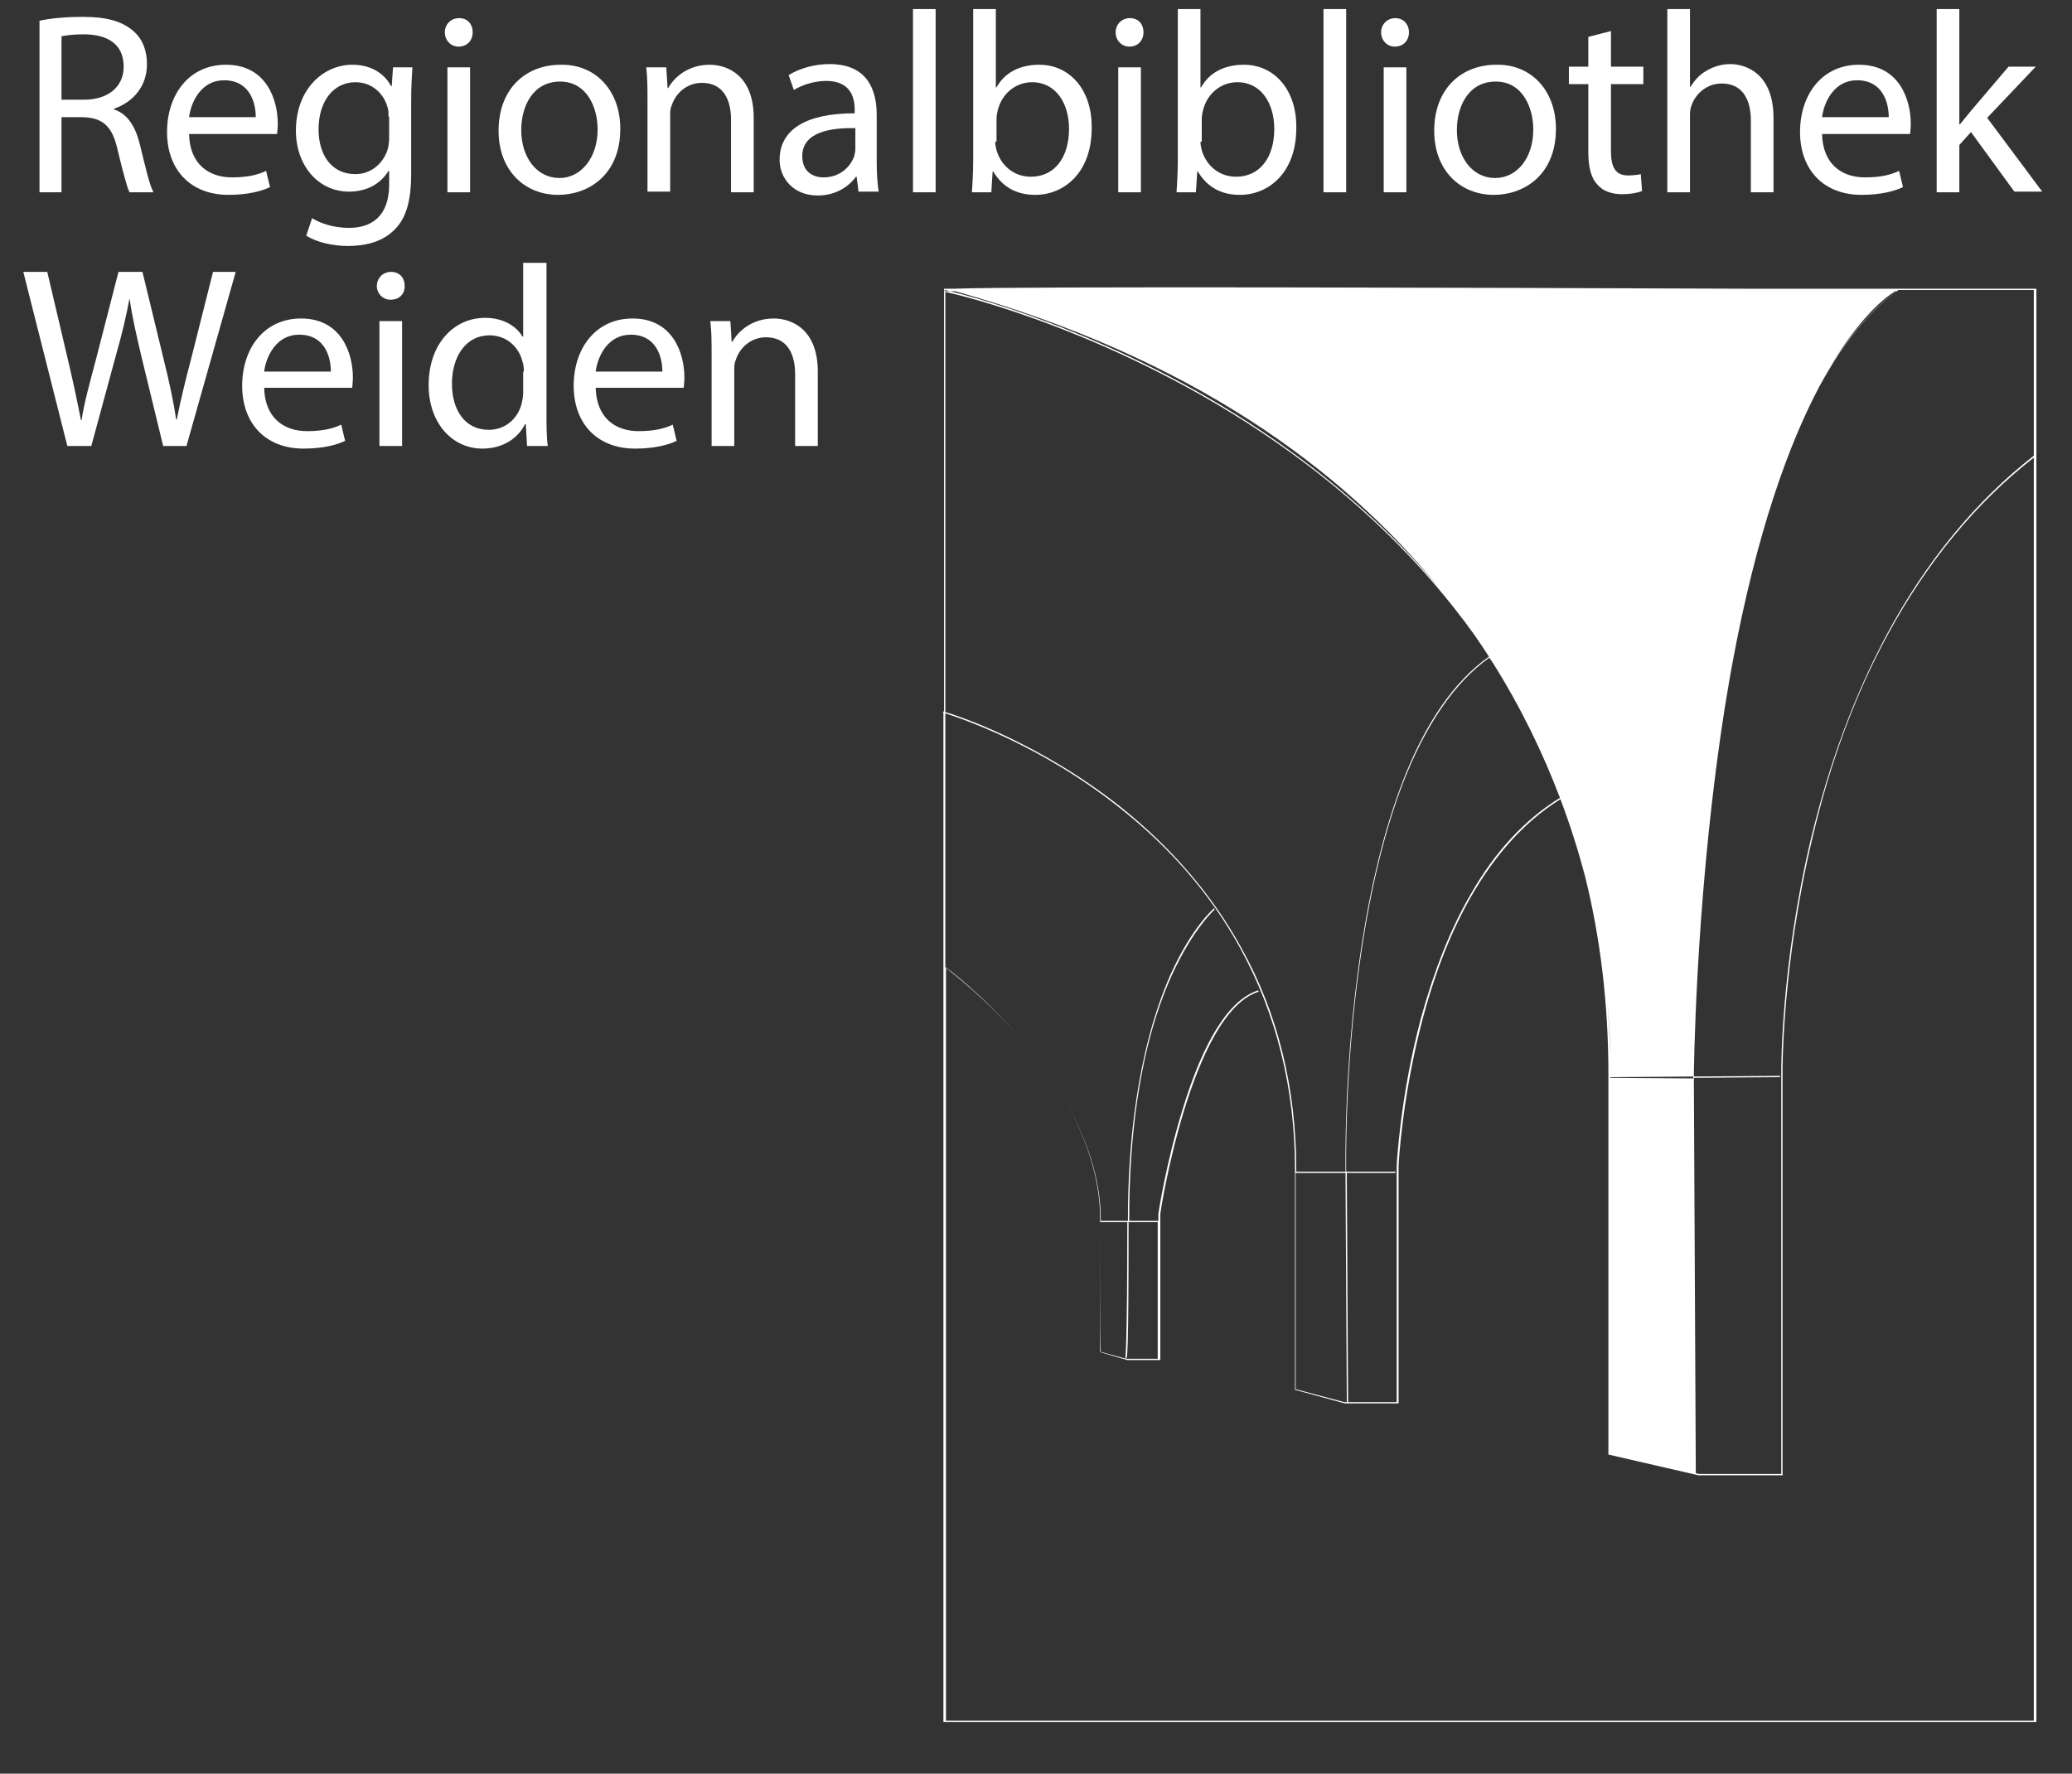<?xml version="1.0" encoding="UTF-8"?>
<svg width="320px" height="274px" viewBox="0 0 320 274" xmlns="http://www.w3.org/2000/svg" xmlns:xlink="http://www.w3.org/1999/xlink" version="1.1">
 <rect x="0" y="0" width="320" height="274" fill="#333333" stroke="none"/>
 <!-- Generated by Pixelmator Pro 2.1.2 -->
 <path id="Pfad" d="M145.7 266 L145.7 110.1 C145.6 110.1 145.6 110.1 145.6 110.1 L145.7 109.9 145.799 109.9 145.799 44.6 147.411 44.6 C156.46 44.214 230.47 44.447 269.414 44.6 L314.5 44.6 314.5 266 314.299 266 145.7 266 Z M146.1 265.801 L314.1 265.801 314.1 70.699 C305.1 77.699 297.501 87.001 291.401 98.301 286.501 107.401 282.601 117.9 279.901 129.5 275.201 149.2 275.299 165.3 275.299 165.5 L275.299 227.9 262.299 227.9 248.401 224.699 248.401 165.9 C248.401 155.228 247.196 145.046 244.809 135.418 243.812 131.624 242.56 127.613 240.996 123.465 234.306 127.595 225.271 136.704 219.799 157.1 216.499 169.4 216 180 216 180.1 L216 216.801 207.7 216.801 200 214.699 200 180.699 C200 168.099 197.1 156.6 191.5 146.4 187 138.2 180.699 130.899 172.799 124.699 160.599 114.999 148.2 110.899 146 110.199 L146 149.4 C146.097 149.4 151.756 153.644 157.485 160.297 152.155 154.14 146.875 150.178 146.1 149.5 L146.1 265.801 Z M262.401 227.699 L275.1 227.699 275.1 165.5 C275.1 165.3 275 149.2 279.7 129.5 282.5 117.9 286.399 107.399 291.299 98.199 297.399 86.799 305.1 77.4 314.1 70.4 L314.1 44.801 293.2 44.801 C288.688 48.042 284.581 53.062 280.928 59.805 276.326 68.534 271.291 82.081 267.465 102.941 267.338 103.639 267.212 104.336 267.088 105.045 266.595 107.881 266.131 110.801 265.7 113.801 261.8 141.101 261.6 166.001 261.6 166.301 L274.901 166.199 274.901 166.4 261.6 166.5 261.901 227.6 262.401 227.699 Z M207.6 216.6 L208 216.6 207.799 181.199 200.1 181.199 200.1 214.6 207.6 216.6 Z M208.2 216.6 L215.7 216.6 215.7 180.199 C215.7 180.099 216.2 169.4 219.5 157.1 221.5 149.9 224 143.499 227.1 138.199 230.88 131.534 235.552 126.552 240.916 123.252 238.348 116.478 234.94 109.341 230.422 102.184 230.286 101.989 230.146 101.794 230 101.6 224.7 105.4 220.2 111.9 216.7 120.9 213.9 128.2 211.7 137.1 210.2 147.4 207.6 164.9 207.901 180.701 207.901 180.801 L207.901 181 215.5 181 215.5 181.199 208 181.199 208.2 216.6 Z M174.1 210.1 L170 208.9 C170 208.9 169.998 208.883 169.995 208.826 L173.901 209.9 178.799 209.9 178.799 188.801 174.299 188.801 C174.299 209.701 174.101 209.8 173.901 209.9 L173.799 209.801 173.901 209.699 173.799 209.699 C173.799 209.599 174.1 208.301 174.1 188.801 L169.901 188.801 C169.901 188.615 169.901 188.49 169.901 188.301 169.901 184.027 168.917 178.035 164.924 170.807 167.822 176.016 170 182.039 170 188.4 L170 188.6 174.2 188.6 C174.2 188.4 174.2 188.3 174.2 188.1 174.2 177.7 175.399 162.7 180.799 150.5 184.099 143.2 187.4 140.401 187.5 140.301 L187.6 140.5 C187.6 140.5 184.3 143.4 181 150.6 175.5 162.7 174.401 177.7 174.401 188.1 L174.401 188.6 178.901 188.6 178.901 187.5 C178.901 187.4 180.1 179.6 182.6 171.5 185.9 160.6 189.899 154.4 194.299 153 L194.401 153.199 C184.001 156.399 179.2 187.2 179.2 187.5 L179.2 210.1 174.1 210.1 Z M164.924 170.807 C164.806 170.593 164.684 170.376 164.561 170.16 164.684 170.374 164.804 170.59 164.924 170.807 Z M169.901 188.801 C169.902 205.971 169.974 208.475 169.995 208.826 L169.901 208.801 169.901 188.801 Z M200.2 181 L207.799 181 207.799 180.801 C207.799 180.601 207.5 164.901 210.1 147.301 211.6 137.001 213.8 128.101 216.6 120.801 220.089 111.73 224.572 105.243 229.95 101.438 229.238 100.329 228.497 99.222 227.731 98.115 219.731 86.95 209.505 76.968 197.2 68.4 172.8 51.4 148.1 45.5 146 45.1 L146 110 C148.1 110.6 160.6 114.8 173 124.6 180.9 130.9 187.2 138.2 191.7 146.4 197.4 156.6 200.2 168.201 200.2 180.801 L200.2 181 Z M261.5 166.6 L261.5 166.5 C261.5 166.494 261.504 166.255 261.504 166.201 261.503 166.235 261.501 166.267 261.5 166.301 L248.7 166.4 248.7 166.502 261.5 166.6 Z M160.016 163.395 C159.873 163.209 159.729 163.025 159.586 162.844 159.732 163.028 159.875 163.211 160.016 163.395 Z M248.668 162.994 C248.655 161.014 248.561 158.242 248.248 154.83 248.469 157.517 248.61 160.237 248.668 162.994 Z M158.829 161.898 C158.558 161.567 158.284 161.235 158 160.9 158.274 161.224 158.551 161.558 158.829 161.898 Z M222.209 90.773 C207.269 72.462 183.949 55.232 147.577 45 L146.758 45 C146.361 44.904 146.045 44.831 145.901 44.801 L145.901 45 146.758 45 C151.61 46.17 174.555 52.394 197.2 68.199 206.812 74.909 215.175 82.453 222.209 90.773 Z M46.901 69.301 C41.001 69.301 37.401 65.402 37.401 59.602 37.401 53.802 40.8 49.201 46.5 49.201 52.8 49.201 54.5 54.701 54.5 58.301 54.5 59.001 54.401 59.6 54.401 59.9 L40.799 59.9 C40.899 64.6 43.901 66.602 47.401 66.602 49.901 66.602 51.4 66.202 52.7 65.602 L53.299 68.102 C52.099 68.702 49.901 69.301 46.901 69.301 Z M74.5 69.301 C69.8 69.301 66.2 65.3 66.2 59.5 66.2 53.1 70.101 49.102 74.901 49.102 77.901 49.102 79.8 50.5 80.7 52 L80.799 52 80.799 40.602 84.401 40.602 84.401 63.9 C84.401 65.6 84.4 67.6 84.6 68.9 L81.401 68.9 81.2 65.5 81.1 65.5 C80 67.7 77.7 69.301 74.5 69.301 Z M98.1 69.301 C92.2 69.301 88.6 65.402 88.6 59.602 88.6 53.802 92 49.201 97.7 49.201 104 49.201 105.7 54.701 105.7 58.301 105.7 59.001 105.6 59.6 105.6 59.9 L92 59.9 C92.1 64.6 95.1 66.602 98.6 66.602 101.1 66.602 102.601 66.202 103.901 65.602 L104.5 68.102 C103.3 68.702 101.1 69.301 98.1 69.301 Z M10.401 68.9 L3.6 42 7.299 42 10.5 55.602 C11.3 59.002 12 62.3 12.5 64.9 L12.6 64.9 C13 62.2 13.899 59.002 14.799 55.602 L18.299 42 22 42 25.299 55.602 C26.099 58.802 26.8 62.001 27.2 64.801 L27.299 64.801 C27.899 61.801 28.6 58.9 29.5 55.5 L32.901 42 36.401 42 28.799 68.9 25.2 68.9 21.799 54.9 C20.999 51.5 20.4 48.802 20 46.102 19.5 48.802 18.901 51.4 17.901 54.9 L14.1 68.9 10.401 68.9 Z M58.6 68.9 L58.6 49.602 62.1 49.602 62.1 68.9 58.6 68.9 Z M109.901 68.9 L109.901 54.801 C109.901 52.801 109.9 51.202 109.7 49.602 L112.799 49.602 113 52.801 113.1 52.801 C114.1 51.001 116.3 49.201 119.5 49.201 122.2 49.201 126.299 50.8 126.299 57.4 L126.299 68.9 122.799 68.9 122.799 57.801 C122.799 54.701 121.599 52.102 118.299 52.102 115.999 52.102 114.2 53.701 113.6 55.701 113.4 56.101 113.401 56.701 113.401 57.301 L113.401 68.9 109.901 68.9 Z M75.5 66.4 C77.9 66.4 80 64.801 80.6 62.201 80.7 61.701 80.799 61.201 80.799 60.701 L80.799 57.4 80.901 57.4 C80.901 57 80.9 56.4 80.7 55.9 80.2 53.7 78.3 51.801 75.6 51.801 72 51.801 69.799 55.001 69.799 59.301 69.799 63.201 71.7 66.4 75.5 66.4 Z M40.799 57.4 L51.1 57.4 C51.1 55.2 50.2 51.701 46.2 51.701 42.7 51.701 41.099 55 40.799 57.4 Z M92 57.4 L102.299 57.4 C102.299 55.2 101.401 51.701 97.401 51.701 93.901 51.701 92.3 55 92 57.4 Z M282.276 57.359 C285.504 51.943 289.051 47.805 292.901 45 L292.674 45 C291.269 45.87 287.127 48.951 282.276 57.359 Z M60.299 46.301 C59.099 46.301 58.2 45.301 58.2 44.201 58.2 43.001 59.101 42 60.401 42 61.701 42 62.5 42.901 62.5 44.201 62.5 45.401 61.699 46.301 60.299 46.301 Z M53.7 38 C51.4 38 48.799 37.4 47.299 36.4 L48.2 33.701 C49.5 34.501 51.501 35.201 53.901 35.201 57.501 35.201 60.1 33.3 60.1 28.5 L60.1 26.4 60 26.4 C58.9 28.2 56.901 29.602 53.901 29.602 49.101 29.602 45.7 25.501 45.7 20.201 45.7 13.701 50.001 10 54.401 10 57.801 10 59.601 11.801 60.401 13.301 L60.5 13.301 60.7 10.4 63.7 10.4 C63.6 11.8 63.5 13.301 63.5 15.701 L63.5 26.9 C63.5 31.3 62.6 34.001 60.7 35.701 58.8 37.501 56.1 38 53.7 38 Z M126.299 30.201 C122.399 30.201 120.401 27.401 120.401 24.701 120.401 20.001 124.5 17.5 132 17.5 L132 17 C132 15.4 131.6 12.5 127.6 12.5 125.8 12.5 123.9 13.1 122.6 13.9 L121.799 11.602 C123.399 10.602 125.7 9.9 128.1 9.9 134 9.9 135.401 13.901 135.401 17.801 L135.401 25 C135.401 26.7 135.5 28.302 135.7 29.602 L132.6 29.602 132.6 29.701 132.299 27.301 132.2 27.301 C131.1 28.801 129.099 30.201 126.299 30.201 Z M35.299 30.102 C29.399 30.102 25.799 26.2 25.799 20.4 25.799 14.6 29.201 10 34.901 10 41.201 10 42.901 15.502 42.901 19.102 42.901 19.802 42.799 20.401 42.799 20.701 L29.2 20.701 C29.3 25.401 32.299 27.4 35.799 27.4 38.299 27.4 39.8 27 41.1 26.4 L41.7 28.9 C40.5 29.5 38.299 30.102 35.299 30.102 Z M86.2 30.102 C81 30.102 77 26.301 77 20.201 77 13.701 81.2 10 86.6 10 92 9.9 95.799 14 95.799 19.9 95.799 27 90.9 30.102 86.2 30.102 Z M159.901 30.102 C157.101 30.102 154.901 29 153.401 26.5 L153.299 26.5 153.1 29.701 150.1 29.701 C150.2 28.401 150.299 26.401 150.299 24.701 L150.299 1.4 153.799 1.4 153.799 13.5 153.901 13.5 C155.101 11.3 157.4 10 160.5 10 165.3 10 168.7 14.001 168.6 19.801 168.6 26.701 164.301 30.102 159.901 30.102 Z M191.5 30.102 C188.7 30.102 186.5 29 185 26.5 L184.901 26.5 184.7 29.701 181.7 29.701 C181.8 28.401 181.901 26.401 181.901 24.701 L181.901 1.4 185.401 1.4 185.401 13.5 185.5 13.5 C186.7 11.3 189 10 192.1 10 196.9 10 200.3 14.001 200.2 19.801 200.2 26.701 195.9 30.102 191.5 30.102 Z M230.7 30.102 C225.5 30.102 221.5 26.301 221.5 20.201 221.5 13.701 225.7 10 231.1 10 236.5 9.9 240.299 14 240.299 19.9 240.299 27 235.4 30.102 230.7 30.102 Z M287.5 30.102 C281.6 30.102 278 26.2 278 20.4 278 14.6 281.4 10 287.1 10 293.4 10 295.1 15.502 295.1 19.102 295.1 19.802 295 20.401 295 20.701 L281.401 20.701 C281.501 25.401 284.5 27.4 288 27.4 290.5 27.4 291.999 27 293.299 26.4 L293.901 28.9 C292.701 29.5 290.5 30.102 287.5 30.102 Z M250.5 30 C248.9 30 247.5 29.5 246.7 28.5 245.7 27.5 245.299 25.7 245.299 23.5 L245.299 13 242.299 13 242.299 10.301 245.299 10.301 245.299 5.701 248.799 4.801 248.799 10.301 253.799 10.301 253.799 13 248.799 13 248.799 23.4 C248.799 25.8 249.501 27.102 251.401 27.102 252.301 27.102 253.001 27 253.401 26.9 L253.6 29.5 C252.9 29.8 251.8 30 250.5 30 Z M6.1 29.701 L6.1 3.201 C7.9 2.801 10.399 2.602 12.799 2.602 16.499 2.602 18.9 3.301 20.6 4.801 22 6.001 22.7 7.8 22.7 9.9 22.7 13.4 20.5 15.801 17.6 16.801 L17.6 16.9 C19.7 17.6 20.9 19.501 21.6 22.301 22.5 26.001 23.1 28.601 23.7 29.701 L20 29.701 C19.6 28.901 19 26.601 18.2 23.301 17.4 19.601 15.999 18.202 12.799 18.102 L9.5 18.102 9.5 29.701 6.1 29.701 Z M69.1 29.701 L69.1 10.4 72.6 10.4 72.6 29.701 69.1 29.701 Z M112.901 29.701 L112.901 18.5 C112.901 15.4 111.701 12.801 108.401 12.801 106.101 12.801 104.3 14.4 103.7 16.4 103.5 16.8 103.5 17.4 103.5 18 L103.5 29.602 100 29.602 100 15.602 C100 13.602 99.999 12 99.799 10.4 L102.901 10.4 103.1 13.602 103.2 13.602 C104.2 11.802 106.4 10 109.6 10 112.3 10 116.401 11.601 116.401 18.201 L116.401 29.701 112.901 29.701 Z M141 29.701 L141 1.4 144.5 1.4 144.5 29.701 141 29.701 Z M172.7 29.701 L172.7 10.4 176.2 10.4 176.2 29.701 172.7 29.701 Z M204.401 29.701 L204.401 1.4 207.901 1.4 207.901 29.701 204.401 29.701 Z M213.7 29.701 L213.7 10.4 217.2 10.4 217.2 29.701 213.7 29.701 Z M257.5 29.701 L257.5 1.4 261 1.4 261 13.4 261.1 13.4 C261.7 12.4 262.5 11.5 263.6 10.9 264.6 10.3 265.9 9.9 267.2 9.9 269.8 9.9 273.901 11.501 273.901 18.201 L273.901 29.701 270.401 29.701 270.401 18.602 C270.401 15.502 269.201 12.9 265.901 12.9 263.601 12.9 261.8 14.5 261.2 16.4 261 16.9 261 17.402 261 18.102 L261 29.701 257.5 29.701 Z M299.1 29.701 L299.1 1.4 302.6 1.4 302.6 19.201 302.7 19.201 C303.3 18.501 303.9 17.7 304.5 17 L310.2 10.301 314.401 10.301 306.901 18.201 315.401 29.602 311.1 29.602 304.401 20.4 302.6 22.4 302.6 29.701 299.1 29.701 Z M86.401 27.5 C89.701 27.5 92.299 24.4 92.299 20 92.299 16.7 90.7 12.602 86.5 12.602 82.3 12.602 80.5 16.402 80.5 20.102 80.5 24.302 82.901 27.5 86.401 27.5 Z M230.901 27.5 C234.301 27.5 236.799 24.4 236.799 20 236.799 16.7 235.2 12.602 231 12.602 226.8 12.602 225 16.402 225 20.102 225 24.302 227.401 27.5 230.901 27.5 Z M127.2 27.4 C129.7 27.4 131.301 25.801 131.901 24.201 132.001 23.801 132.1 23.402 132.1 23.102 L132.1 19.801 C128.3 19.701 123.901 20.402 123.901 24.102 123.901 26.402 125.4 27.4 127.2 27.4 Z M159.2 27.301 C162.9 27.301 165.1 24.3 165.1 19.9 165.1 16 163.101 12.701 159.401 12.701 157.001 12.701 154.8 14.3 154.1 17 154 17.4 153.901 17.9 153.901 18.4 L153.901 21.9 153.7 21.9 C153.7 22.3 153.801 22.801 153.901 23.201 154.601 25.601 156.6 27.301 159.2 27.301 Z M190.901 27.301 C194.601 27.301 196.799 24.3 196.799 19.9 196.799 16 194.8 12.701 191.1 12.701 188.7 12.701 186.499 14.3 185.799 17 185.699 17.4 185.6 17.9 185.6 18.4 L185.6 21.9 185.401 21.9 C185.401 22.3 185.5 22.801 185.6 23.201 186.3 25.601 188.301 27.301 190.901 27.301 Z M54.901 26.9 C57.101 26.9 58.999 25.501 59.799 23.301 59.999 22.701 60.1 22 60.1 21.4 L60.1 18 60 18 C60 17.4 59.999 16.9 59.799 16.4 59.199 14.4 57.401 12.701 54.901 12.701 51.601 12.701 49.2 15.5 49.2 20 49.2 23.8 51.101 26.9 54.901 26.9 Z M29.2 18.102 L39.5 18.102 C39.5 15.902 38.6 12.4 34.6 12.4 31.1 12.4 29.5 15.702 29.2 18.102 Z M281.401 18.102 L291.7 18.102 C291.7 15.902 290.799 12.4 286.799 12.4 283.299 12.4 281.701 15.702 281.401 18.102 Z M9.5 15.4 L13 15.4 C16.7 15.4 19.1 13.401 19.1 10.301 19.1 6.801 16.601 5.301 12.901 5.301 11.201 5.301 10 5.502 9.5 5.602 L9.5 15.4 Z M70.799 7.201 C69.599 7.201 68.7 6.2 68.7 5 68.7 3.8 69.601 2.801 70.901 2.801 72.201 2.801 73 3.7 73 5 73 6.2 72.199 7.201 70.799 7.201 Z M174.401 7.201 C173.201 7.201 172.299 6.2 172.299 5 172.299 3.8 173.2 2.801 174.5 2.801 175.8 2.801 176.6 3.7 176.6 5 176.6 6.2 175.801 7.201 174.401 7.201 Z M215.401 7.201 C214.201 7.201 213.299 6.2 213.299 5 213.299 3.8 214.2 2.801 215.5 2.801 216.7 2.801 217.6 3.7 217.6 5 217.6 6.2 216.801 7.201 215.401 7.201 Z" fill="#ffffff" fill-opacity="1" stroke="none"/>
</svg>

